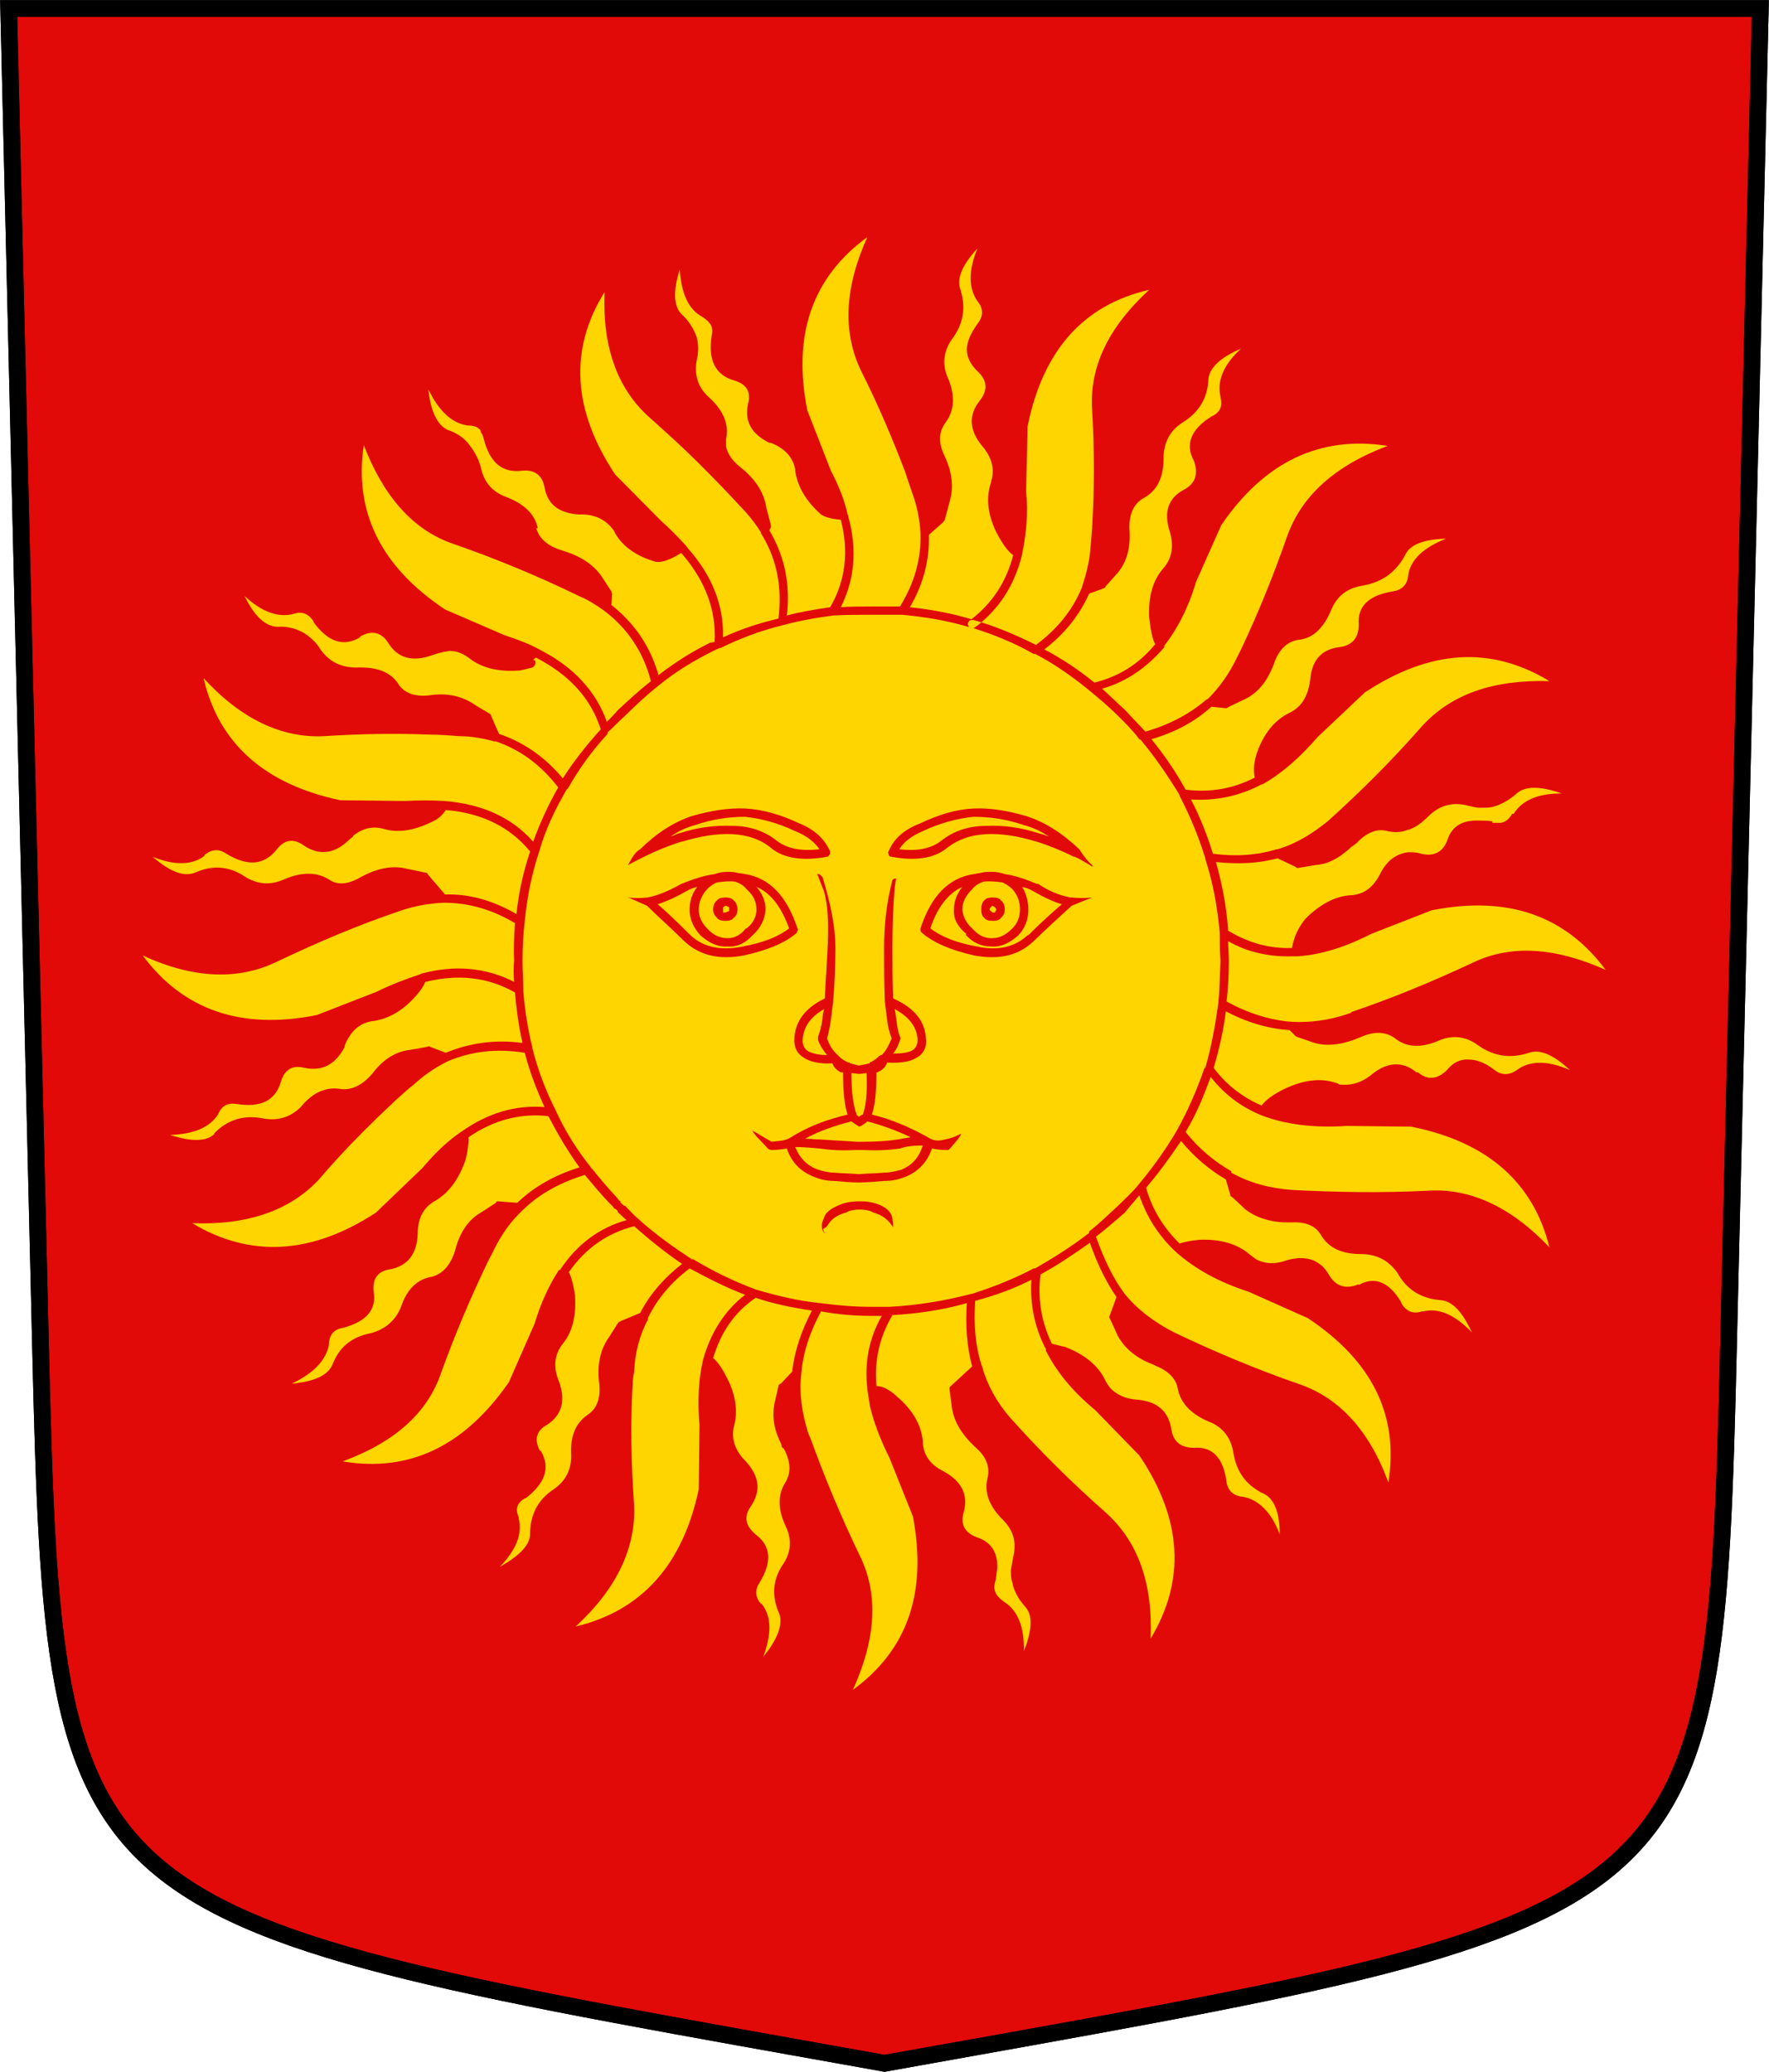 <?xml version="1.0" encoding="UTF-8" standalone="no"?>
<svg
   xmlns:ns3="http://ns.adobe.com/AdobeIllustrator/10.0/"
   xmlns:dc="http://purl.org/dc/elements/1.1/"
   xmlns:cc="http://creativecommons.org/ns#"
   xmlns:rdf="http://www.w3.org/1999/02/22-rdf-syntax-ns#"
   xmlns:svg="http://www.w3.org/2000/svg"
   xmlns="http://www.w3.org/2000/svg"
   xmlns:sodipodi="http://sodipodi.sourceforge.net/DTD/sodipodi-0.dtd"
   xmlns:inkscape="http://www.inkscape.org/namespaces/inkscape"
   width="720"
   height="843.23"
   version="1.1"
   id="svg12"
   sodipodi:docname="CHE Sierre COA.svg"
   inkscape:version="0.92.3 (2405546, 2018-03-11)">
  <defs
     id="defs16">
    <inkscape:perspective
       id="perspective51"
       inkscape:persp3d-origin="475.40198 : 333.74902 : 1"
       inkscape:vp_z="950.80396 : 500.62354 : 1"
       inkscape:vp_y="0 : 1000 : 0"
       inkscape:vp_x="0 : 500.62354 : 1"
       sodipodi:type="inkscape:persp3d" />
    <linearGradient
       id="linearGradient2893">
      <stop
         id="stop2895"
         style="stop-color:#ffffff;stop-opacity:0.314"
         offset="0" />
      <stop
         id="stop2897"
         style="stop-color:#ffffff;stop-opacity:0.251"
         offset="0.19" />
      <stop
         id="stop2901"
         style="stop-color:#6b6b6b;stop-opacity:0.125"
         offset="0.6" />
      <stop
         id="stop2899"
         style="stop-color:#000000;stop-opacity:0.125"
         offset="1" />
    </linearGradient>
  </defs>
  <sodipodi:namedview
     pagecolor="#ffffff"
     bordercolor="#666666"
     borderopacity="1"
     objecttolerance="10"
     gridtolerance="10"
     guidetolerance="10"
     inkscape:pageopacity="0"
     inkscape:pageshadow="2"
     inkscape:window-width="1920"
     inkscape:window-height="1017"
     id="namedview14"
     showgrid="false"
     inkscape:zoom="0.86759842"
     inkscape:cx="15.954914"
     inkscape:cy="421.61499"
     inkscape:window-x="-8"
     inkscape:window-y="-8"
     inkscape:window-maximized="1"
     inkscape:current-layer="g10" />
  <g
     id="g10"
     style="stroke:#000000">
    <path
       d="M 703.51,548 716.473,3.45 H 3.533 L 16.496,548 c 5.657,237.65 9.934,231.97 343.51,291.73 333.57,-59.758 337.85,-54.077 343.51,-291.73 z"
       id="path2"
       inkscape:connector-curvature="0"
       style="fill:#e20909;fill-opacity:1;stroke-width:6.8" />
    <path
       d="M 703.51,548 716.473,3.45 H 3.533 L 16.496,548 c 5.657,237.65 9.934,231.97 343.51,291.73 333.57,-59.758 337.85,-54.077 343.51,-291.73 z"
       id="path8"
       inkscape:connector-curvature="0"
       style="fill:none;stroke-width:6.8" />
    <g
       id="g949"
       transform="translate(-201.115,95.949)" />
    <g
       transform="matrix(0.799,0,0,0.792,-26.067,30.966)"
       style="stroke:none;stroke-width:1.257"
       id="charges"
       inkscape:label="Charges">
      <g
         style="overflow:visible;stroke:none;stroke-width:0.325"
         id="g4658-5"
         transform="matrix(3.869,0,0,3.874,30.48,-4.248)">
        <path
           style="fill:#ffd500;stroke:none;stroke-width:0.325"
           inkscape:connector-curvature="0"
           ns3:knockout="Off"
           d="m 161.25,43.75 v -0.1 c -0.5,-2.1 0.4,-4.3 2.7,-6.4 -2.8,1.2 -4.2,2.6 -4.3,4.1 -0.1,2.5 -1.3,4.4 -3.4,5.7 -1.7,1.1 -2.5,2.7 -2.5,4.8 0,2.4 -0.8,4.1 -2.4,5.1 -1.4,0.7 -2.1,2 -2.1,4 v 0.1 c 0.2,2.5 -0.3,4.4 -1.5,5.9 l -1.6,1.8 c 0,0.1 -0.1,0.2 -0.3,0.3 l -1.9,0.7 c -1.3,2.9 -3.2,5.3 -5.9,7.4 2.3,1.2 4.5,2.7 6.6,4.4 3.2,-0.8 5.9,-2.5 8,-5.1 -0.4,-0.7 -0.6,-1.9 -0.8,-3.6 -0.1,-2.8 0.5,-4.9 1.9,-6.5 1.1,-1.3 1.4,-2.9 0.8,-4.9 -0.8,-2.5 -0.2,-4.4 1.9,-5.5 1.5,-0.8 1.9,-2.1 1.3,-3.8 -1.2,-2.2 -0.4,-4.2 2.3,-5.9 1.1,-0.5 1.5,-1.3 1.2,-2.5"
           id="path4566-3" />
        <path
           style="fill:#ffd500;stroke:none;stroke-width:0.325"
           inkscape:connector-curvature="0"
           ns3:knockout="Off"
           d="m 190.95,62.45 c -3,0.1 -4.8,0.8 -5.4,2.2 -1.2,2.2 -2.9,3.5 -5.4,4 -2.1,0.3 -3.5,1.3 -4.3,3.2 -1,2.4 -2.3,3.7 -4.1,4 -1.5,0.1 -2.7,1.1 -3.4,3 -0.8,2.3 -2,3.9 -3.7,4.8 l -2.3,1.1 c -0.1,0.1 -0.2,0.1 -0.3,0.2 l -2,-0.2 c -2.2,2 -4.8,3.4 -7.9,4.3 1.7,2.1 3.2,4.3 4.5,6.7 3.2,0.4 6.2,-0.1 9.1,-1.6 -0.2,-1.1 -0.1,-2.1 0.3,-3.3 0.9,-2.6 2.4,-4.4 4.3,-5.3 1.6,-0.8 2.4,-2.2 2.7,-4.3 0.2,-2.7 1.5,-4.1 3.8,-4.4 1.7,-0.2 2.6,-1.2 2.6,-3 -0.2,-2.4 1.3,-3.9 4.5,-4.4 1.2,-0.2 1.9,-0.9 2,-2.1 0.3,-2.1 2,-3.7 5,-4.9"
           id="path4568-0" />
        <path
           style="fill:#ffd500;stroke:none;stroke-width:0.325"
           inkscape:connector-curvature="0"
           ns3:knockout="Off"
           d="m 157.95,68.35 v 0.1 c -1,3.3 -2.4,6 -4.1,8.2 v 0.2 c -2.3,2.7 -5,4.6 -8.2,5.5 1,0.9 2,1.9 3,2.8 0.9,1 1.8,1.9 2.7,2.9 3.1,-0.9 5.8,-2.3 8.1,-4.3 h 0.1 c 1.5,-1.5 2.8,-3.3 3.8,-5.4 0.2,-0.4 0.4,-0.8 0.6,-1.2 2.3,-4.9 4.3,-9.9 6.1,-15.1 1.9,-5.3 6.3,-9.3 13.2,-11.9 -8.9,-1.4 -16.2,2.1 -21.9,10.5 l -3.4,7.7"
           id="path4570-4" />
        <path
           style="fill:#ffd500;stroke:none;stroke-width:0.325"
           inkscape:connector-curvature="0"
           ns3:knockout="Off"
           d="m 180.25,82.85 -6.2,5.9 c -2.4,2.8 -4.8,4.9 -7.3,6.3 h -0.1 c -3,1.6 -6.1,2.2 -9.3,2 1.2,2.3 2.1,4.6 2.9,7.2 3,0.4 5.8,0.2 8.4,-0.6 h 0.1 c 2.4,-0.7 4.5,-2 6.6,-3.7 4.3,-3.9 8.5,-8.1 12.4,-12.6 3.9,-4.3 9.4,-6.2 16.8,-6 -7.7,-4.7 -15.7,-4.2 -24.3,1.5"
           id="path4572-0" />
        <path
           style="fill:#ffd500;stroke:none;stroke-width:0.325"
           inkscape:connector-curvature="0"
           ns3:knockout="Off"
           d="m 185.95,101.05 c -0.9,0.4 -1.8,0.4 -2.7,0.2 -1.4,-0.4 -2.8,0.2 -4.1,1.6 -0.3,0.2 -0.5,0.4 -0.7,0.5 -0.3,0.3 -0.5,0.5 -0.8,0.7 -1.2,1 -2.5,1.6 -3.9,1.7 l -2.4,0.4 c -0.1,-0.1 -0.2,-0.1 -0.3,-0.2 l -2.3,-1.1 c -2.5,0.7 -5.2,0.8 -8.1,0.5 0.8,2.9 1.4,5.9 1.6,9.1 2.6,1.6 5.4,2.4 8.4,2.3 0.3,-1.6 0.9,-2.8 1.8,-3.9 1.9,-1.9 3.9,-3 6,-3.1 1.7,-0.1 3,-1.1 3.9,-3 0.9,-1.7 2.1,-2.5 3.6,-2.7 h 0.1 c 0.5,0 1,0 1.6,0.2 1.7,0.4 2.9,-0.2 3.5,-1.9 0.6,-1.8 2,-2.6 4.2,-2.5 0.5,0 1.1,0 1.7,0.1 v 0.2 c 0.4,0 0.8,0 1.1,0 0.6,-0.1 1.1,-0.5 1.5,-1.2 h 0.2 c 1.1,-1.8 3.2,-2.7 6.3,-2.7 -2.8,-1 -4.8,-1 -5.9,0 -1,0.9 -2.1,1.5 -3.2,1.8 -0.5,0.1 -1.1,0.1 -1.6,0.1 h -0.1 c -0.5,0 -1.1,-0.2 -1.6,-0.3 -2,-0.5 -3.7,0 -5.1,1.4 -0.9,0.9 -1.7,1.5 -2.6,1.8 h -0.1"
           id="path4574-8" />
        <path
           style="fill:#ffd500;stroke:none;stroke-width:0.325"
           inkscape:connector-curvature="0"
           ns3:knockout="Off"
           d="m 155.85,96.55 v -0.1 c -1.5,-2.5 -3.2,-5 -5.1,-7.3 l -0.2,-0.1 c -0.8,-1.1 -1.8,-2.1 -2.8,-3.1 -1.2,-1.2 -2.5,-2.3 -3.7,-3.3 -2.3,-1.9 -4.7,-3.6 -7.2,-4.9 h -0.2 c -2.6,-1.5 -5.3,-2.6 -8.2,-3.5 0.1,0.1 0.3,0.1 0.4,0 0.3,-0.2 0.6,-0.4 0.9,-0.7 -0.3,-0.1 -0.7,-0.2 -1,-0.3 -0.2,0 -0.3,0 -0.4,0 -0.2,0.1 -0.3,0.2 -0.3,0.3 -0.1,0.2 -0.1,0.3 0,0.4 0,0.2 0.1,0.3 0.3,0.3 -2.9,-0.9 -5.9,-1.4 -9,-1.7 -1.3,0 -2.7,0 -4.1,0 -1.7,0 -3.4,0 -5,0.1 -2.3,0.3 -4.5,0.7 -6.7,1.3 -2.8,0.7 -5.5,1.7 -8.1,3 h -0.1 c -0.3,0.1 -0.5,0.2 -0.7,0.3 -2.6,1.3 -5.1,2.8 -7.4,4.7 -1.5,1.2 -3,2.6 -4.4,4 -0.8,0.7 -1.5,1.5 -2.3,2.2 v 0.2 c -2.1,2.3 -3.8,4.7 -5.2,7.2 l -0.2,0.2 c -1.5,2.6 -2.8,5.3 -3.6,8.2 -1,3 -1.6,6.1 -1.9,9.2 -0.2,1.7 -0.3,3.5 -0.3,5.3 0,1.2 0.1,2.5 0.1,3.8 v 0.2 c 0.2,2.5 0.6,5.1 1.2,7.5 v 0.1 c 0.7,2.8 1.7,5.5 3,8.1 1.2,2.7 2.8,5.3 4.7,7.7 v 0.1 h 0.1 c 1.1,1.4 2.2,2.7 3.4,4 0.1,0.2 0.3,0.4 0.4,0.4 v 0.2 c 0.2,0.1 0.3,0.3 0.5,0.4 h 0.1 c 0.6,0.6 1.1,1.2 1.7,1.7 2.3,2.1 4.7,3.8 7.1,5.4 h 0.2 c 2.6,1.6 5.3,2.9 8.2,4 2.7,0.8 5.5,1.5 8.4,1.8 l 0.7,-9.2 -0.1,-0.1 c -0.4,-0.6 -0.4,-1.2 0,-2 0.2,-0.8 1.1,-1.4 2.5,-1.9 0.6,-0.2 1.4,-0.3 2.1,-0.3 v -2.5 c -1.1,0 -2.2,-0.1 -3.3,-0.2 -0.9,0 -1.8,-0.2 -2.5,-0.5 -1.9,-0.7 -3.1,-2 -3.7,-3.8 -0.6,0.1 -1.3,0.2 -2,0.2 -0.2,0 -0.4,-0.1 -0.5,-0.2 -0.3,-0.3 -0.7,-0.8 -1.5,-1.6 -0.7,-0.9 -0.7,-0.9 0.3,-0.3 1,0.6 1.5,0.9 1.7,1 0.8,-0.1 1.6,-0.1 2.2,-0.4 0.4,-0.2 0.8,-0.5 1.2,-0.7 1.9,-1.1 4.1,-1.9 6.6,-2.5 -0.4,-1.2 -0.6,-3 -0.6,-5.6 h -0.3 c -0.5,-0.3 -0.9,-0.6 -1.1,-1.2 -1.7,0.1 -2.9,-0.2 -3.7,-0.7 -1,-0.6 -1.4,-1.5 -1.3,-2.7 v -0.1 c 0.2,-2.2 1.5,-3.9 4,-5.1 0.1,-2.3 0.3,-4.8 0.4,-7.4 l -4,-1.6 c 0,0.1 -0.1,0.2 -0.1,0.3 -1.5,1.3 -3.8,2.3 -7,3 -3.2,0.6 -5.8,0 -7.8,-1.9 -1.7,-1.7 -3.4,-3.2 -4.9,-4.7 -1.2,-0.5 -2.1,-1 -2.6,-1.1 0.9,0.1 1.8,0.1 2.7,0 1.5,-0.3 3,-1 4.4,-1.8 1.5,-0.6 2.9,-1.1 4.4,-1.3 0.5,-0.2 1.1,-0.3 1.7,-0.3 0.4,0 0.8,0 1.1,0.1 0.4,0.1 0.8,0.1 1.2,0.2 3.2,0.5 5.5,2.9 6.9,7.2 0.1,0.1 0.1,0.2 0,0.3 l 4,1.6 c 0.1,-2.7 0,-5 -0.5,-6.8 -0.5,-1.2 -0.7,-1.9 -0.9,-2.3 0.1,0 0.3,0 0.4,0.1 l 0.9,-2.4 c -3.2,0.6 -5.7,0.2 -7.3,-1.1 -1.4,-1.2 -3.2,-1.8 -5.2,-1.9 -2.1,-0.1 -4.3,0.3 -6.6,1 h -0.1 c -1.6,0.5 -3.3,1.2 -4.9,2 -0.6,0.3 -1.4,0.7 -2.1,1.1 0.5,-1 1,-1.8 1.6,-2.1 2.1,-2.1 4.4,-3.6 6.8,-4.4 2.4,-0.7 4.8,-1.1 7,-1 2.2,0.1 4.7,0.8 7.2,2 2,0.8 3.3,2.1 4,3.7 0,0.1 0,0.2 0,0.3 -0.1,0.1 -0.1,0.2 -0.2,0.3 0,0 -0.1,0.1 -0.2,0.1 l -0.9,2.4 c 0.1,0.1 0.2,0.2 0.3,0.3 1.1,3.6 1.7,6.7 1.7,9.4 0,2.3 -0.1,4.6 -0.3,7.1 -0.1,0.8 -0.2,1.6 -0.3,2.4 -0.1,0.9 -0.3,1.7 -0.5,2.5 0.3,0.9 0.8,1.7 1.4,2.2 l 0.3,0.3 c 0.3,0.3 0.7,0.5 1.1,0.7 h 0.2 v 0.1 c 0.4,0.1 0.8,0.2 1.2,0.3 0.5,-0.1 1,-0.2 1.4,-0.3 v -0.1 c 0.5,-0.2 0.9,-0.5 1.3,-0.9 h 0.1 v -0.1 h 0.2 c 0.5,-0.5 0.9,-1.2 1.3,-2.2 -0.3,-0.8 -0.5,-1.6 -0.6,-2.5 -0.1,-0.8 -0.2,-1.6 -0.3,-2.4 -0.1,-2.5 -0.1,-4.8 -0.1,-7.1 0,-2.9 0.3,-5.9 1.1,-9 0.1,-0.1 0.2,-0.2 0.3,-0.2 l -0.4,-2.9 c -0.2,0 -0.3,-0.1 -0.3,-0.1 -0.1,-0.1 -0.1,-0.2 -0.1,-0.3 -0.1,-0.1 -0.1,-0.2 0,-0.3 0.6,-1.6 2,-2.9 4.1,-3.7 2.5,-1.2 4.8,-1.9 7.1,-2 2.2,-0.1 4.5,0.3 6.9,1 2.5,0.8 4.8,2.3 7,4.4 0.7,1.1 1.3,1.8 1.7,2.1 l 0.1,0.2 -0.1,4.1 c -0.8,0.3 -1.7,0.7 -2.7,1.1 -1.6,1.5 -3.3,3 -5,4.7 -2,1.9 -4.5,2.5 -7.8,1.9 -3.1,-0.7 -5.4,-1.7 -6.9,-3 -0.1,-0.1 -0.2,-0.2 -0.2,-0.3 0,-0.1 0,-0.2 0,-0.3 1.4,-4.3 3.7,-6.7 7,-7.2 h 0.1 c 0.3,-0.1 0.6,-0.1 1,-0.2 0.4,-0.1 0.8,-0.1 1.3,-0.1 0.6,0 1.1,0.1 1.7,0.3 1.4,0.2 2.8,0.7 4.2,1.3 h 0.2 c 1.3,0.9 2.7,1.5 4.2,1.8 h 0.2 c 0.8,0.1 1.8,0.1 2.7,0 l 0.1,-4.1 c -0.1,0 -0.3,-0.1 -0.4,-0.2 -0.7,-0.4 -1.3,-0.8 -2,-1.1 h -0.1 c -1.6,-0.8 -3.3,-1.5 -4.9,-2 -2.3,-0.7 -4.5,-1.1 -6.6,-1 -2.1,0.1 -3.8,0.7 -5.3,1.9 -1.6,1.3 -4.1,1.7 -7.2,1.1 l 0.4,2.9 h 0.2 c -0.1,0.3 -0.1,0.7 -0.2,1.2 -0.2,2.5 -0.3,5.2 -0.3,8 0,2.1 0,4.4 0.1,6.7 2.7,1.2 4.1,2.9 4.3,5.1 v 0.1 c 0.2,1.2 -0.3,2.2 -1.3,2.7 -0.8,0.5 -2.1,0.7 -3.8,0.6 -0.2,0.6 -0.6,1 -1.3,1.3 h -0.1 c 0,2.6 -0.2,4.4 -0.6,5.6 2.5,0.6 5.1,1.7 7.7,3.2 0.6,0.3 1.2,0.3 1.9,0.1 0.6,-0.1 1.2,-0.3 1.8,-0.6 0.5,-0.3 0.4,-0.1 -0.1,0.6 -0.6,0.7 -1,1.2 -1.1,1.3 -0.1,0.1 -0.2,0.1 -0.4,0.1 -0.8,0 -1.4,-0.1 -1.9,-0.2 -0.6,1.8 -1.8,3.1 -3.6,3.8 -0.8,0.3 -1.6,0.5 -2.6,0.5 h -0.1 c -1.1,0.1 -2.2,0.2 -3.3,0.2 v 2.5 h 0.2 c 0.7,0 1.4,0.1 2,0.3 1.4,0.4 2.1,1.2 2.2,2 0.1,0.5 0.1,1 0.1,1.3 0,-0.1 0,-0.2 -0.1,-0.3 -0.6,-0.9 -1.4,-1.5 -2.5,-1.8 -0.5,-0.3 -1.1,-0.4 -1.7,-0.4 h -0.2 c -0.6,0 -1.2,0.1 -1.7,0.4 -1.2,0.3 -2,0.9 -2.5,1.8 -0.2,0.2 -0.3,0.2 -0.4,0.3 -0.2,0 -0.1,0.3 0.1,0.7 l -0.7,9.2 h 0.1 c 2.2,0.3 4.4,0.5 6.7,0.5 0.8,0 1.6,0 2.4,0 3.7,-0.2 7.3,-0.8 10.7,-1.7 h 0.1 c 2.8,-0.9 5.6,-2 8.2,-3.4 h 0.2 c 2.4,-1.4 4.8,-2.9 7.1,-4.7 v -0.2 c 1.3,-1 2.5,-2.2 3.8,-3.4 0.9,-0.9 1.9,-1.8 2.7,-2.8 1.9,-2.3 3.6,-4.7 5,-7.1 1.5,-2.7 2.7,-5.5 3.7,-8.4 h 0.1 c 0.8,-2.8 1.3,-5.6 1.7,-8.5 0.2,-1.9 0.2,-3.8 0.3,-5.7 -0.1,-1.2 -0.1,-2.4 -0.1,-3.6 v -0.1 c -0.3,-3.4 -0.9,-6.7 -1.9,-9.8 v -0.1 c -0.9,-2.9 -2,-5.6 -3.4,-8.3"
           id="path4576-7" />
        <path
           style="fill:#ffd500;stroke:none;stroke-width:0.325"
           inkscape:connector-curvature="0"
           ns3:knockout="Off"
           d="m 105.25,101.25 c -2.3,-1.1 -4.6,-1.7 -6.6,-1.9 -2.1,0 -4.3,0.3 -6.6,1.1 -1.1,0.3 -2.2,0.8 -3.2,1.5 0.4,-0.1 0.7,-0.3 1.1,-0.4 2.4,-0.8 4.8,-1.1 7,-1 2.3,0 4.3,0.7 5.9,2 1.3,1 3.2,1.4 5.6,1.1 -0.7,-1 -1.7,-1.8 -3.2,-2.4"
           id="path4578-1" />
        <path
           style="fill:#ffd500;stroke:none;stroke-width:0.325"
           inkscape:connector-curvature="0"
           ns3:knockout="Off"
           d="m 106.25,128.65 c -0.1,0.8 0.1,1.4 0.7,1.8 0.6,0.3 1.4,0.5 2.5,0.5 -0.5,-0.6 -0.9,-1.2 -1.2,-2 0,-0.2 0,-0.3 0,-0.4 0.3,-0.8 0.5,-1.6 0.6,-2.5 0,-0.4 0.1,-0.8 0.2,-1.2 -1.7,1 -2.6,2.2 -2.8,3.8"
           id="path4580-4" />
        <path
           style="fill:#ffd500;stroke:none;stroke-width:0.325"
           inkscape:connector-curvature="0"
           ns3:knockout="Off"
           d="m 113.65,133.45 c -0.3,0 -0.6,-0.1 -1,-0.1 0,2.7 0.3,4.5 0.7,5.5 v 0.1 c 0.1,0 0.2,0.1 0.3,0.2 0.1,-0.1 0.2,-0.2 0.3,-0.2 l 0.2,-0.1 c 0.4,-1 0.6,-2.8 0.5,-5.5 -0.3,0 -0.6,0.1 -1,0.1"
           id="path4582-2" />
        <path
           style="fill:#ffd500;stroke:none;stroke-width:0.325"
           inkscape:connector-curvature="0"
           ns3:knockout="Off"
           d="m 120.65,130.35 c 0.5,-0.3 0.8,-0.9 0.7,-1.7 -0.2,-1.6 -1.2,-2.8 -3,-3.8 0.1,0.4 0.1,0.8 0.2,1.2 0.1,0.9 0.2,1.7 0.5,2.5 0.1,0.1 0.1,0.2 0,0.4 -0.2,0.7 -0.5,1.3 -0.9,1.8 1.1,0 1.9,-0.1 2.5,-0.4"
           id="path4584-3" />
        <path
           style="fill:#ffd500;stroke:none;stroke-width:0.325"
           inkscape:connector-curvature="0"
           ns3:knockout="Off"
           d="m 119.25,146.15 c 1.4,-0.6 2.3,-1.6 2.8,-3.2 -1.2,0 -2.2,0.1 -3,0.4 -1.4,0.2 -3,0.3 -4.7,0.2 h -1.3 c -1.7,0.1 -3.2,0 -4.6,-0.2 -1.1,-0.1 -2.1,-0.2 -3.2,-0.2 0.6,1.5 1.6,2.5 3,3 0.6,0.2 1.4,0.4 2.1,0.4 1.1,0.1 2.2,0.1 3.3,0.2 1.1,-0.1 2.2,-0.1 3.3,-0.2 0.8,0 1.6,-0.2 2.3,-0.4"
           id="path4586-6" />
        <path
           style="fill:#ffd500;stroke:none;stroke-width:0.325"
           inkscape:connector-curvature="0"
           ns3:knockout="Off"
           d="m 118.75,142.15 c 0.5,-0.1 1.1,-0.2 1.7,-0.3 -1.9,-0.9 -3.8,-1.6 -5.7,-2.1 -0.2,0.2 -0.5,0.4 -0.8,0.6 -0.1,0 -0.2,0.1 -0.3,0.1 l -0.1,-0.1 c -0.4,-0.2 -0.6,-0.4 -0.9,-0.6 -2.3,0.6 -4.3,1.3 -6.1,2.3 0.7,0 1.3,0.1 2,0.1 1.6,0.1 3.2,0.2 4.8,0.3 h 1 c 1.6,0 3.1,-0.1 4.4,-0.3"
           id="path4588-5" />
        <path
           style="fill:#ffd500;stroke:none;stroke-width:0.325"
           inkscape:connector-curvature="0"
           ns3:knockout="Off"
           d="m 100.15,111.65 c 0,-1 -0.4,-1.9 -1.3,-2.7 -0.4,-0.5 -0.9,-0.8 -1.5,-1 -0.8,-0.1 -1.6,0 -2.4,0.1 -0.5,0.2 -0.9,0.5 -1.3,0.9 -0.7,0.8 -1.1,1.7 -1.1,2.7 0,0.9 0.4,1.8 1.1,2.5 l 1.3,-1.4 c -0.3,-0.3 -0.5,-0.6 -0.5,-1.1 0,-0.5 0.2,-1 0.5,-1.2 0.2,-0.3 0.6,-0.4 1.1,-0.4 0.5,0 0.9,0.1 1.1,0.4 0.3,0.2 0.5,0.7 0.5,1.2 0,0.5 -0.2,0.9 -0.5,1.1 -0.2,0.3 -0.6,0.4 -1.1,0.4 -0.5,0 -0.9,-0.1 -1.1,-0.4 l -1.3,1.4 c 0.8,0.9 1.7,1.3 2.7,1.3 0.9,0 1.7,-0.4 2.4,-1.3 h 0.1 c 0.9,-0.7 1.3,-1.6 1.3,-2.5"
           id="path4590-8" />
        <path
           style="fill:#ffd500;stroke:none;stroke-width:0.325"
           inkscape:connector-curvature="0"
           ns3:knockout="Off"
           d="m 96.05,111.15 -0.3,0.2 v 0.7 h 0.3 c 0.2,-0.1 0.3,-0.1 0.5,-0.2 v -0.5 c -0.2,-0.1 -0.3,-0.2 -0.5,-0.2"
           id="path4592-7" />
        <path
           style="fill:#ffd500;stroke:none;stroke-width:0.325"
           inkscape:connector-curvature="0"
           ns3:knockout="Off"
           d="m 100.15,108.65 c 0.8,0.9 1.2,1.9 1.2,3 -0.1,1.3 -0.6,2.4 -1.7,3.4 -0.9,1 -2,1.6 -3.3,1.5 -1.3,0.1 -2.5,-0.5 -3.6,-1.5 -0.9,-1 -1.4,-2.1 -1.4,-3.4 0,-1.1 0.3,-2.1 1,-3 -0.5,0.1 -1,0.3 -1.5,0.6 -1.2,0.7 -2.5,1.3 -3.7,1.7 1.4,1.2 2.8,2.6 4.3,4.1 1.7,1.6 4,2.1 6.9,1.5 2.7,-0.5 4.7,-1.3 6.1,-2.4 -1,-2.8 -2.4,-4.7 -4.3,-5.5"
           id="path4594-8" />
        <path
           style="fill:#ffd500;stroke:none;stroke-width:0.325"
           inkscape:connector-curvature="0"
           ns3:knockout="Off"
           d="m 137.35,101.55 c 0.5,0.1 0.9,0.3 1.3,0.4 -1.1,-0.7 -2.1,-1.2 -3.3,-1.5 -2.3,-0.8 -4.5,-1.1 -6.6,-1.1 -2.1,0.2 -4.4,0.8 -6.7,1.9 -1.4,0.6 -2.5,1.4 -3.1,2.4 2.4,0.3 4.2,-0.1 5.5,-1.1 1.6,-1.3 3.6,-2 6,-2 2.2,-0.1 4.5,0.2 6.9,1"
           id="path4596-1" />
        <path
           style="fill:#ffd500;stroke:none;stroke-width:0.325"
           inkscape:connector-curvature="0"
           ns3:knockout="Off"
           d="m 140.35,110.95 c -1.3,-0.4 -2.5,-1 -3.7,-1.7 -0.5,-0.3 -1,-0.5 -1.5,-0.6 0.5,0.9 0.8,1.9 0.8,3 0,1.3 -0.4,2.4 -1.3,3.4 -1.1,1 -2.3,1.6 -3.5,1.5 h -0.1 c -1.3,0 -2.4,-0.5 -3.3,-1.5 v -0.2 c -1.1,-0.9 -1.7,-2 -1.6,-3.2 0,-1.1 0.4,-2.1 1.1,-3 -1.8,0.8 -3.3,2.7 -4.2,5.5 1.4,1.1 3.4,1.9 6.1,2.4 2.8,0.6 5,0.1 6.7,-1.5 h 0.1 c 1.5,-1.5 3,-2.9 4.4,-4.1"
           id="path4598-1" />
        <path
           style="fill:#ffd500;stroke:none;stroke-width:0.325"
           inkscape:connector-curvature="0"
           ns3:knockout="Off"
           d="m 130.05,107.95 c -0.6,0.2 -1.1,0.5 -1.5,1 -0.8,0.8 -1.3,1.7 -1.3,2.7 0.1,0.9 0.5,1.8 1.3,2.5 0.7,0.8 1.5,1.3 2.5,1.3 h 0.1 c 1,0 1.8,-0.4 2.7,-1.3 0.7,-0.7 1,-1.6 1,-2.5 h -2 c 0,0.5 -0.2,0.8 -0.5,1.1 -0.2,0.3 -0.6,0.4 -1.1,0.4 -0.5,0 -0.9,-0.1 -1.1,-0.4 -0.3,-0.2 -0.4,-0.6 -0.4,-1.1 0,-0.5 0.1,-1 0.4,-1.2 0.2,-0.3 0.6,-0.4 1.1,-0.4 0.5,0 0.9,0.1 1.1,0.4 0.3,0.2 0.5,0.7 0.5,1.2 h 2 c 0,-1 -0.3,-1.9 -1,-2.7 -0.4,-0.4 -0.9,-0.7 -1.3,-0.9 -0.8,-0.1 -1.7,-0.2 -2.5,-0.1"
           id="path4600-2" />
        <path
           style="fill:#ffd500;stroke:none;stroke-width:0.325"
           inkscape:connector-curvature="0"
           ns3:knockout="Off"
           d="m 130.85,111.65 c 0,0.1 0.1,0.2 0.2,0.2 0,0.1 0.1,0.1 0.2,0.2 h 0.3 c 0.1,-0.2 0.1,-0.3 0.2,-0.4 l -0.2,-0.3 c -0.1,-0.1 -0.2,-0.1 -0.3,-0.2 -0.1,0 -0.2,0.1 -0.2,0.2 -0.1,0 -0.2,0.1 -0.2,0.3"
           id="path4602-2" />
        <path
           style="fill:#ffd500;stroke:none;stroke-width:0.325"
           inkscape:connector-curvature="0"
           ns3:knockout="Off"
           d="m 144.15,63.35 c 0.1,-0.8 0.1,-1.5 0.2,-2.3 v -0.1 c 0.3,-5.1 0.3,-10.3 0,-15.5 -0.4,-5.7 2.1,-11 7.5,-16 -8.7,2 -14,8.1 -16,18.1 l -0.2,8.6 c 0.3,3 0,5.8 -0.5,8.2 v 0.1 c -0.9,3.8 -2.7,6.8 -5.4,9.1 2.5,0.8 4.8,1.8 7.2,3 2.8,-2.1 4.8,-4.6 6,-7.5 0.6,-1.8 1.1,-3.7 1.2,-5.7"
           id="path4604-8" />
        <path
           style="fill:#ffd500;stroke:none;stroke-width:0.325"
           inkscape:connector-curvature="0"
           ns3:knockout="Off"
           d="m 171.45,117.85 h -0.7 c -3,0.1 -5.9,-0.5 -8.5,-2 0,0.9 0.1,1.7 0.1,2.6 0,1.8 -0.1,3.6 -0.3,5.4 2.9,1.6 5.8,2.5 8.7,2.7 2.3,0.1 4.7,-0.2 7.1,-1 0.2,-0.1 0.3,-0.1 0.6,-0.2 v -0.1 c 5.3,-1.8 10.6,-4 15.9,-6.5 5.1,-2.5 10.9,-2.1 17.6,0.9 -5.3,-7.2 -12.9,-9.9 -22.9,-7.9 l -7.9,3.1 c -3.5,1.8 -6.7,2.8 -9.7,3"
           id="path4606-9" />
        <path
           style="fill:#ffd500;stroke:none;stroke-width:0.325"
           inkscape:connector-curvature="0"
           ns3:knockout="Off"
           d="m 161.95,125.15 c -0.3,2.5 -0.9,5.1 -1.6,7.5 1.7,2.3 3.8,3.9 6.3,5 0.6,-0.8 1.6,-1.5 3,-2.2 2.5,-1.2 4.8,-1.5 6.8,-0.8 0.1,0 0.3,0.1 0.4,0.2 1.5,0.2 3,-0.2 4.4,-1.4 2,-1.6 4,-1.7 5.8,-0.2 h 0.2 c 1.3,1.1 2.6,0.9 3.8,-0.3 0.8,-1 1.8,-1.5 2.9,-1.4 1,0 2.1,0.4 3.4,1.4 0.9,0.7 1.9,0.7 2.9,0 1.7,-1.3 4.1,-1.3 7,0 -2.2,-2.1 -4,-2.8 -5.4,-2.3 -2.4,0.8 -4.6,0.5 -6.7,-1 -1.6,-1.2 -3.4,-1.4 -5.2,-0.6 -2.3,1 -4.2,0.9 -5.7,-0.3 -1.2,-0.9 -2.7,-1 -4.5,-0.2 -2.3,1 -4.3,1.3 -6.1,0.8 l -2.3,-0.8 c -0.2,-0.1 -0.3,-0.1 -0.3,-0.2 l -0.7,-0.7 c -2.8,-0.2 -5.6,-1 -8.4,-2.5"
           id="path4608-0" />
        <path
           style="fill:#ffd500;stroke:none;stroke-width:0.325"
           inkscape:connector-curvature="0"
           ns3:knockout="Off"
           d="m 97.15,41.45 c -2.4,-0.7 -3.4,-2.7 -2.9,-5.9 0.1,-0.5 0.1,-0.8 0,-1.2 -0.2,-0.5 -0.6,-0.9 -1.2,-1.3 -1.9,-1 -2.8,-3.2 -3,-6.3 -0.9,2.9 -0.8,4.8 0.2,5.9 1,0.9 1.6,1.9 2,3 0.3,1 0.3,2.1 0,3.3 -0.3,2 0.3,3.6 1.8,4.9 1.8,1.7 2.5,3.5 2.1,5.4 0,0.3 0,0.7 0,1 0.2,1 0.9,2 2.1,2.9 1.8,1.5 2.9,3.2 3.2,5.2 l 0.6,2.3 c 0,0.1 0,0.2 0,0.3 l -0.2,0.4 c 2,3.4 2.8,7.2 2.3,11.3 1.8,-0.5 3.7,-0.8 5.7,-1.1 2,-3.4 2.5,-7.4 1.4,-11.6 -1.1,-0.1 -2,-0.3 -2.6,-0.7 -2,-1.8 -3.1,-3.7 -3.4,-5.8 v -0.2 c -0.3,-1.6 -1.4,-2.8 -3.2,-3.5 h -0.2 c -2.4,-1.2 -3.3,-2.9 -2.8,-5.2 0.4,-1.6 -0.2,-2.6 -1.9,-3.1"
           id="path4610-0" />
        <path
           style="fill:#ffd500;stroke:none;stroke-width:0.325"
           inkscape:connector-curvature="0"
           ns3:knockout="Off"
           d="m 113.95,40.25 c -2.5,-5.2 -2.2,-11.1 0.8,-17.8 -7.2,5.3 -9.9,12.9 -7.9,23 l 3.1,8 c 1,1.9 1.8,3.9 2.2,5.8 0,0 0.1,0.1 0.1,0.3 1.2,4.4 0.8,8.4 -1,12 1.3,-0.1 2.6,-0.1 4,-0.1 1.2,0 2.5,0 3.8,0 1.9,-3.1 2.8,-6.3 2.7,-9.7 -0.1,-1.7 -0.4,-3.4 -1,-5.1 -0.3,-0.9 -0.7,-2 -1,-3 -1.7,-4.5 -3.6,-9 -5.8,-13.4"
           id="path4612-8" />
        <path
           style="fill:#ffd500;stroke:none;stroke-width:0.325"
           inkscape:connector-curvature="0"
           ns3:knockout="Off"
           d="m 129.25,30.95 c -1.2,-1.7 -1.2,-4.1 0,-7 -2.1,2.3 -2.8,4.1 -2.2,5.6 0.7,2.4 0.3,4.5 -1.2,6.5 -1.1,1.6 -1.3,3.4 -0.4,5.3 0.9,2.3 0.7,4.2 -0.4,5.7 -0.9,1.2 -1,2.7 -0.1,4.5 1,2.2 1.2,4.2 0.6,6.1 l -0.6,2.3 c -0.1,0.1 -0.1,0.2 -0.2,0.3 l -1.9,1.7 c 0.1,3.3 -0.7,6.5 -2.5,9.6 2.8,0.3 5.5,0.8 8.1,1.6 2.8,-2.2 4.6,-5 5.5,-8.5 -0.7,-0.5 -1.4,-1.5 -2.2,-3 -1.2,-2.5 -1.4,-4.7 -0.7,-6.7 v -0.1 c 0.5,-1.6 0.1,-3.2 -1.2,-4.7 -1.7,-2.1 -1.8,-4.1 -0.3,-6 1.1,-1.4 1,-2.7 -0.3,-3.9 -0.9,-0.9 -1.4,-1.8 -1.4,-2.9 0,-1 0.5,-2.1 1.4,-3.4 0.8,-1 0.8,-2 0,-3"
           id="path4614-7" />
        <path
           style="fill:#ffd500;stroke:none;stroke-width:0.325"
           inkscape:connector-curvature="0"
           ns3:knockout="Off"
           d="m 63.85,48.35 v -0.2 c -0.3,-0.5 -0.9,-0.7 -1.6,-0.7 h -0.1 c -2.1,-0.3 -3.8,-1.9 -5.2,-4.8 0.3,2.9 1.2,4.8 2.6,5.4 1.2,0.4 2.2,1.1 2.9,2.1 0.6,0.8 1.1,1.7 1.4,2.8 0.4,2 1.5,3.3 3.4,4 2.3,0.9 3.7,2.2 4.1,4.1 h -0.2 c 0.4,1.4 1.5,2.4 3.5,3 2.3,0.7 4,1.8 5.1,3.4 l 1.3,2 c 0,0.1 0.1,0.3 0.1,0.4 l -0.1,1.4 c 3,2.4 5.1,5.4 6.2,9.3 2.2,-1.7 4.4,-3.1 6.8,-4.3 h 0.2 c 0.1,0 0.2,-0.1 0.4,-0.1 0.2,-4.2 -1.2,-8.1 -4.4,-11.8 -1.6,1 -2.8,1.4 -3.6,1.1 -2.6,-0.8 -4.4,-2.2 -5.3,-4.1 -1,-1.4 -2.5,-2.2 -4.6,-2.1 -2.6,-0.2 -4.1,-1.3 -4.5,-3.6 -0.3,-1.6 -1.3,-2.4 -3,-2.2 -2.6,0.3 -4.2,-1.1 -5,-4.2 -0.1,-0.4 -0.2,-0.7 -0.4,-0.9"
           id="path4616-9" />
        <path
           style="fill:#ffd500;stroke:none;stroke-width:0.325"
           inkscape:connector-curvature="0"
           ns3:knockout="Off"
           d="m 60.25,63.15 c -5.3,-1.8 -9.2,-6.3 -11.8,-13.1 -1.3,8.8 2.2,16.1 10.7,21.8 l 7.8,3.4 c 1.8,0.6 3.4,1.2 4.8,2 4.4,2.3 7.3,5.5 8.7,9.5 0.5,-0.5 1,-1 1.5,-1.6 1.4,-1.3 2.8,-2.6 4.3,-3.8 -1,-3.9 -3.1,-7 -6.1,-9.3 -1.1,-0.8 -2.2,-1.5 -3.4,-2 -5.3,-2.6 -10.8,-4.9 -16.5,-6.9"
           id="path4618-8" />
        <path
           style="fill:#ffd500;stroke:none;stroke-width:0.325"
           inkscape:connector-curvature="0"
           ns3:knockout="Off"
           d="m 59.75,77.35 c -0.8,0.1 -1.6,0.3 -2.4,0.6 -2.6,0.9 -4.5,0.3 -5.7,-1.7 -0.9,-1.4 -2.2,-1.7 -3.7,-0.8 v 0.1 c -2.2,1.3 -4.2,0.6 -6.1,-2 v -0.1 c -0.7,-1.1 -1.6,-1.4 -2.7,-1 -2,0.5 -4.2,-0.3 -6.4,-2.4 1.3,2.7 2.7,4 4.3,4.1 1.3,-0.1 2.4,0.2 3.5,0.8 0.9,0.6 1.6,1.2 2.2,2.2 1.2,1.7 2.8,2.4 4.7,2.4 2.6,-0.1 4.4,0.5 5.5,2.1 0.7,1.2 2.1,1.8 4,1.6 2.5,-0.4 4.5,0.1 6.2,1.3 l 2,1.2 c 0,0.1 0.1,0.2 0.1,0.3 l 1,2.3 c 3.2,1.1 6,3 8.4,5.9 1.4,-2.2 3.1,-4.4 5,-6.5 -1.3,-4.1 -4.1,-7.2 -8.5,-9.5 h -0.1 l -0.3,0.3 c 0.2,0 0.3,0.1 0.3,0.3 0,0.1 0,0.3 -0.1,0.4 -0.1,0.2 -0.2,0.2 -0.3,0.3 -0.5,0.1 -1.1,0.3 -1.7,0.4 h -0.1 c -2.8,0.2 -5,-0.4 -6.6,-1.7 -0.8,-0.6 -1.6,-0.9 -2.5,-0.9"
           id="path4620-6" />
        <path
           style="fill:#ffd500;stroke:none;stroke-width:0.325"
           inkscape:connector-curvature="0"
           ns3:knockout="Off"
           d="m 60.95,88.65 c -1.2,-0.1 -2.5,-0.2 -3.8,-0.2 -4.6,-0.2 -9.2,-0.1 -13.9,0.2 -5.6,0.3 -11,-2.3 -15.9,-7.7 2,8.7 8.1,14.1 18,16.2 l 8.5,0.1 c 1.9,-0.1 3.6,-0.1 5.2,0 5,0.4 8.9,2.2 11.7,5.4 0.9,-2.5 2,-4.9 3.3,-7.2 -2.3,-3 -5,-5 -8.2,-6.1 h -0.2 c -1.5,-0.4 -3,-0.7 -4.7,-0.7"
           id="path4622-5" />
        <path
           style="fill:#ffd500;stroke:none;stroke-width:0.325"
           inkscape:connector-curvature="0"
           ns3:knockout="Off"
           d="m 40.55,103.15 c -1.4,-1 -2.6,-0.8 -3.7,0.7 -1.6,1.9 -3.7,2.1 -6.5,0.4 -1,-0.7 -2,-0.6 -2.9,0.2 v 0.1 c -1.6,1.2 -3.9,1.3 -6.8,0.1 2.3,2 4.1,2.7 5.6,2.1 2.2,-1 4.4,-0.9 6.5,0.5 1.7,1.1 3.4,1.2 5.2,0.4 2.3,-1 4.3,-1 5.9,0 1.1,0.8 2.5,0.7 4.2,-0.3 2.2,-1.2 4.2,-1.6 6.1,-1.1 l 2.4,0.5 c 0.2,0 0.3,0.1 0.3,0.2 l 2.3,2.7 c 3.2,-0.1 6.3,0.8 9.4,2.6 0.3,-2.9 0.9,-5.6 1.8,-8.3 -2.6,-3.2 -6.3,-5.1 -11.1,-5.5 -0.4,0.6 -0.9,1.1 -1.5,1.4 -2.5,1.3 -4.7,1.7 -6.7,1.1 -1.4,-0.4 -2.7,-0.1 -4,0.9 v 0.1 c -0.2,0.2 -0.4,0.3 -0.7,0.6 -1.9,1.8 -3.9,1.9 -5.8,0.6"
           id="path4624-9" />
        <path
           style="fill:#ffd500;stroke:none;stroke-width:0.325"
           inkscape:connector-curvature="0"
           ns3:knockout="Off"
           d="m 40.65,132.65 c -1.6,-0.4 -2.6,0.2 -3.1,1.8 -0.7,2.5 -2.6,3.5 -5.8,3 -1.2,-0.2 -2,0.2 -2.5,1.4 -1.1,1.7 -3.2,2.6 -6.3,2.7 2.8,0.9 4.7,0.9 5.8,-0.1 v -0.1 c 1.7,-1.8 3.9,-2.5 6.4,-2 2,0.4 3.7,-0.2 5,-1.5 1.6,-2 3.4,-2.7 5.2,-2.4 1.4,0.2 2.8,-0.4 4.2,-2 1.4,-1.9 3.1,-3 5.1,-3.2 l 2.2,-0.4 c 0.1,-0.1 0.2,-0.1 0.3,0 l 2.1,0.8 c 3.1,-1.3 6.5,-1.8 10.1,-1.3 -0.5,-2.2 -0.8,-4.4 -1,-6.7 -3.5,-2 -7.4,-2.5 -11.8,-1.4 -0.2,0.5 -0.6,1.1 -1.1,1.7 -1.8,2.1 -3.7,3.2 -5.8,3.5 h -0.1 c -1.7,0.3 -2.8,1.3 -3.6,3.2 v 0.2 c -1.2,2.3 -2.9,3.3 -5.3,2.8"
           id="path4626-2" />
        <path
           style="fill:#ffd500;stroke:none;stroke-width:0.325"
           inkscape:connector-curvature="0"
           ns3:knockout="Off"
           d="m 19.35,117.75 c 5.3,7.2 12.9,9.9 22.9,7.9 l 7.9,-3.1 c 2,-1 3.9,-1.7 5.7,-2.3 l 0.2,-0.1 c 4.4,-1.2 8.5,-0.8 12.2,1.1 -0.1,-1 -0.1,-1.9 0,-2.8 -0.1,-1.7 0,-3.3 0.1,-5 -3,-1.8 -6.1,-2.7 -9.3,-2.7 h -0.2 c -1.8,0.1 -3.6,0.4 -5.4,1 -5.6,1.9 -11,4.2 -16.4,6.8 -5.1,2.5 -11,2.3 -17.7,-0.8"
           id="path4628-8" />
        <path
           style="fill:#ffd500;stroke:none;stroke-width:0.325"
           inkscape:connector-curvature="0"
           ns3:knockout="Off"
           d="m 59.55,131.75 c -1.6,0.8 -3.1,1.8 -4.5,3.1 -0.8,0.6 -1.5,1.3 -2.3,2 -3.5,3.3 -7,6.8 -10.2,10.6 -3.8,4.1 -9.4,6.1 -16.7,5.8 7.6,4.6 15.7,4.2 24.2,-1.4 l 6.1,-5.9 c 1.6,-1.9 3.3,-3.6 5.1,-4.8 3.5,-2.5 7.1,-3.6 11,-3.3 -1.1,-2.4 -2,-4.8 -2.6,-7.2 -3.7,-0.6 -7,-0.2 -10.1,1.1"
           id="path4630-6" />
        <path
           style="fill:#ffd500;stroke:none;stroke-width:0.325"
           inkscape:connector-curvature="0"
           ns3:knockout="Off"
           d="m 100.75,61.65 c -0.6,-1 -1.3,-1.9 -2,-2.7 -2.1,-2.3 -4.2,-4.5 -6.4,-6.7 -2,-2 -4.1,-3.9 -6.2,-5.8 -4.3,-3.8 -6.3,-9.4 -6,-16.7 -4.7,7.6 -4.2,15.7 1.4,24.2 l 6,6.1 c 1.1,1 2.2,2.1 3.1,3.1 0.2,0.2 0.3,0.3 0.4,0.5 3.3,3.7 4.8,7.7 4.7,11.9 2.3,-1.1 4.8,-1.9 7.3,-2.5 0.5,-4.2 -0.2,-7.9 -2.3,-11.3 v -0.1"
           id="path4632-1" />
        <path
           style="fill:#ffd500;stroke:none;stroke-width:0.325"
           inkscape:connector-curvature="0"
           ns3:knockout="Off"
           d="m 148.65,151.85 c -1.3,1.1 -2.5,2.2 -3.8,3.2 1.1,3.1 2.3,5.6 3.8,7.6 1.6,2 3.8,3.7 6.5,5.1 5.2,2.5 10.6,4.8 16.3,6.8 5.4,1.8 9.4,6.2 11.9,13.1 1.4,-8.9 -2.1,-16.1 -10.6,-21.8 l -7.8,-3.5 c -4,-1.3 -7.2,-3.1 -9.7,-5.4 -2.2,-2.1 -3.7,-4.5 -4.7,-7.4 -0.6,0.8 -1.3,1.5 -1.9,2.3"
           id="path4634-0" />
        <path
           style="fill:#ffd500;stroke:none;stroke-width:0.325"
           inkscape:connector-curvature="0"
           ns3:knockout="Off"
           d="m 125.55,175.15 c 0.1,-0.2 0.1,-0.3 0.2,-0.3 l 2.8,-2.6 c -0.7,-2.6 -0.9,-5.4 -0.7,-8.4 -3.1,0.9 -6.4,1.4 -9.8,1.6 -1.7,2.9 -2.4,6 -2.1,9.4 0.2,0 0.5,0.1 0.7,0.1 0.8,0.3 1.5,0.8 2,1.3 2.1,1.8 3.2,3.8 3.4,5.9 0,1.7 0.9,3.1 2.7,4 2.4,1.3 3.3,3.1 2.7,5.4 -0.5,1.6 0.1,2.8 1.8,3.4 1.8,0.6 2.7,2 2.6,4.1 -0.1,0.6 -0.1,1.2 -0.3,1.9 -0.1,0.4 -0.1,0.8 0,1.1 0.2,0.6 0.6,1 1.3,1.5 1.7,1.1 2.6,3.3 2.5,6.5 1.1,-2.8 1.2,-4.8 0.2,-5.9 -0.9,-1 -1.5,-2.1 -1.7,-3.2 -0.2,-0.6 -0.2,-1.1 -0.2,-1.7 0.1,-0.6 0.2,-1.1 0.3,-1.7 0.5,-2 0,-3.6 -1.4,-5 -1.8,-1.8 -2.4,-3.6 -2,-5.4 0.4,-1.5 -0.1,-2.9 -1.6,-4.2 -1.8,-1.7 -2.9,-3.5 -3.1,-5.5 l -0.3,-2.3"
           id="path4636-6" />
        <path
           style="fill:#ffd500;stroke:none;stroke-width:0.325"
           inkscape:connector-curvature="0"
           ns3:knockout="Off"
           d="m 129.85,172.25 c 0.7,2.5 1.9,4.7 3.7,6.8 3.9,4.4 8.1,8.6 12.6,12.6 4.2,3.8 6.2,9.3 5.9,16.7 4.6,-7.7 4.2,-15.8 -1.5,-24.3 l -5.8,-6 c -3,-2.5 -5.1,-5.1 -6.5,-7.9 v -0.2 c -1.5,-2.9 -2.1,-6 -1.9,-9.2 -2.3,1.2 -4.8,2.1 -7.4,2.8 -0.2,3.1 0,5.9 0.8,8.4 0,0.1 0.1,0.2 0.1,0.3"
           id="path4638-0" />
        <path
           style="fill:#ffd500;stroke:none;stroke-width:0.325"
           inkscape:connector-curvature="0"
           ns3:knockout="Off"
           d="m 146.75,166.05 c -0.1,-0.2 -0.2,-0.3 -0.1,-0.5 l 0.9,-2.5 c -1.3,-1.9 -2.5,-4.3 -3.5,-7.2 -2.1,1.5 -4.3,3 -6.5,4.2 -0.4,3.2 0.1,6.3 1.5,9.2 0.5,0.1 1.1,0.3 1.7,0.4 2.6,1 4.4,2.5 5.3,4.4 0.2,0.4 0.4,0.7 0.7,1.1 0.8,0.8 1.9,1.4 3.4,1.5 2.7,0.2 4.2,1.5 4.6,3.8 0.2,1.7 1.2,2.6 3,2.6 2.4,-0.2 3.9,1.3 4.3,4.6 0.2,1.1 0.9,1.8 2.2,1.9 2,0.4 3.7,2 4.8,5 0,-3 -0.8,-4.8 -2.1,-5.4 -2.3,-1.1 -3.6,-2.9 -4,-5.4 -0.3,-2 -1.4,-3.5 -3.3,-4.2 -2.3,-1 -3.6,-2.4 -4,-4.2 -0.2,-1.4 -1.2,-2.5 -3,-3.2 -0.1,-0.1 -0.2,-0.1 -0.4,-0.2 -2.1,-0.8 -3.6,-2.1 -4.5,-3.7 l -1,-2.2"
           id="path4640-2" />
        <path
           style="fill:#ffd500;stroke:none;stroke-width:0.325"
           inkscape:connector-curvature="0"
           ns3:knockout="Off"
           d="m 83.05,152.85 c -0.4,-0.3 -0.7,-0.7 -1.1,-1 -0.1,-0.3 -0.2,-0.4 -0.4,-0.5 h -0.1 c -0.1,-0.2 -0.3,-0.4 -0.4,-0.5 -1.3,-1.3 -2.4,-2.7 -3.5,-4 -3.2,1 -6,2.5 -8.2,4.7 -1.5,1.4 -2.7,3.1 -3.7,5.1 -0.3,0.7 -0.7,1.3 -1,2 -2.2,4.6 -4.2,9.4 -6,14.4 -1.8,5.4 -6.2,9.3 -13,11.8 8.9,1.5 16.1,-2.1 21.9,-10.5 l 3.4,-7.8 c 0.8,-2.7 1.9,-5.1 3.2,-7.1 h 0.2 v -0.1 c 2.2,-3.3 5.1,-5.5 8.7,-6.5"
           id="path4642-5" />
        <path
           style="fill:#ffd500;stroke:none;stroke-width:0.325"
           inkscape:connector-curvature="0"
           ns3:knockout="Off"
           d="m 90.35,158.65 c -2.2,-1.5 -4.3,-3.2 -6.3,-5 -3.5,0.9 -6.4,2.9 -8.6,6.1 0.3,0.6 0.6,1.6 0.8,3 0.2,2.7 -0.3,4.9 -1.6,6.5 -1.1,1.4 -1.3,3.1 -0.5,5 0.9,2.5 0.4,4.4 -1.5,5.7 -1.5,0.8 -1.8,2 -1,3.5 h 0.1 c 1.3,2.2 0.6,4.3 -2,6.3 h -0.1 c -1,0.6 -1.3,1.4 -0.8,2.5 v 0.2 c 0.5,2 -0.3,4.1 -2.5,6.4 2.6,-1.5 4,-2.9 4,-4.4 0,-2.5 1,-4.5 3.1,-5.9 1.6,-1.1 2.4,-2.7 2.3,-4.7 -0.1,-2.4 0.6,-4.1 2.2,-5.2 1.2,-0.8 1.7,-2.2 1.5,-4.1 -0.3,-2.5 0.1,-4.5 1.3,-6.2 l 1.2,-1.9 c 0.1,-0.1 0.2,-0.1 0.3,-0.2 l 2.6,-1.1 c 1.2,-2.4 3.1,-4.6 5.5,-6.5"
           id="path4644-1" />
        <path
           style="fill:#ffd500;stroke:none;stroke-width:0.325"
           inkscape:connector-curvature="0"
           ns3:knockout="Off"
           d="m 85.85,165.85 v 0.2 c -1.1,2.1 -1.7,4.4 -1.8,6.9 -0.1,0.5 -0.2,1.1 -0.2,1.6 -0.3,5.3 -0.2,10.7 0.2,16.2 0.2,5.6 -2.3,11 -7.7,16 8.7,-2.1 14.1,-8.2 16.2,-18.2 l 0.1,-8.5 c -0.3,-3.3 -0.1,-6.3 0.5,-8.8 1,-3.5 2.8,-6.4 5.5,-8.5 -2.6,-1 -4.9,-2.2 -7.3,-3.5 -2.5,1.9 -4.3,4.1 -5.5,6.6"
           id="path4646-3" />
        <path
           style="fill:#ffd500;stroke:none;stroke-width:0.325"
           inkscape:connector-curvature="0"
           ns3:knockout="Off"
           d="m 96.15,173.55 c 1.3,2.4 1.6,4.7 1,6.8 -0.3,1.6 0.2,3.1 1.6,4.5 1.8,2 2,3.9 0.7,5.9 -1,1.4 -0.8,2.6 0.6,3.8 2,1.5 2.2,3.6 0.5,6.4 -0.6,0.9 -0.6,1.9 0.2,2.8 h 0.1 c 1.3,1.7 1.3,4 0.2,7 1.9,-2.3 2.6,-4.3 2.1,-5.7 -1,-2.2 -0.9,-4.4 0.4,-6.4 1.2,-1.7 1.3,-3.5 0.4,-5.3 -1,-2.2 -1,-4.1 0,-5.7 0.8,-1.3 0.7,-2.8 -0.2,-4.5 -0.2,-0.1 -0.3,-0.2 -0.3,-0.4 v -0.1 c -1,-2 -1.3,-3.8 -0.9,-5.6 l 0.5,-2.2 c 0,-0.2 0.1,-0.2 0.3,-0.3 l 1.5,-1.6 c 0.3,-2.7 1.2,-5.4 2.6,-8.1 -2.6,-0.4 -5.1,-0.9 -7.4,-1.7 -2.8,1.9 -4.6,4.6 -5.6,8 0.5,0.4 1.1,1.2 1.7,2.4"
           id="path4648-6" />
        <path
           style="fill:#ffd500;stroke:none;stroke-width:0.325"
           inkscape:connector-curvature="0"
           ns3:knockout="Off"
           d="m 115.25,165.55 c -2.2,0 -4.5,-0.2 -6.6,-0.6 -1.5,2.8 -2.4,5.6 -2.6,8.3 -0.3,2.6 0.1,5.2 0.9,7.8 0.1,0.3 0.2,0.5 0.3,0.7 1.9,5.3 4.1,10.6 6.6,15.8 2.4,5.1 2,10.9 -1,17.6 7.2,-5.3 9.8,-12.9 7.9,-23 l -3.1,-7.8 c -1.2,-2.4 -2.1,-4.8 -2.6,-7 v -0.1 c -0.1,-0.7 -0.2,-1.3 -0.3,-1.9 v -0.1 c -0.4,-3.5 0.2,-6.7 1.9,-9.7 -0.5,0 -0.9,0 -1.4,0"
           id="path4650-1" />
        <path
           style="fill:#ffd500;stroke:none;stroke-width:0.325"
           inkscape:connector-curvature="0"
           ns3:knockout="Off"
           d="m 76.85,145.85 c -1.6,-2.2 -2.9,-4.5 -4.1,-6.8 -3.7,-0.4 -7.2,0.5 -10.5,2.8 0,0.9 -0.1,1.8 -0.4,3 -0.9,2.6 -2.2,4.4 -4.1,5.5 -1.4,0.8 -2.2,2.2 -2.2,4.3 -0.1,2.7 -1.3,4.2 -3.5,4.7 -1.7,0.2 -2.5,1.2 -2.3,3 0.4,2.4 -1,4 -4.1,4.8 -1.2,0.2 -1.8,1 -1.8,2.3 -0.4,2 -2,3.7 -4.9,5.1 3,-0.3 4.8,-1.1 5.4,-2.6 0.9,-2.3 2.5,-3.6 5,-4.1 1.9,-0.5 3.3,-1.7 4,-3.5 0.8,-2.4 2.2,-3.7 4.1,-4 1.4,-0.4 2.4,-1.5 3,-3.4 0.6,-2.4 1.7,-4.1 3.4,-5.1 l 2,-1.3 c 0,-0.1 0.1,-0.2 0.2,-0.2 l 2.6,0.2 c 2.3,-2.2 5,-3.7 8.2,-4.7"
           id="path4652-4" />
        <path
           style="fill:#ffd500;stroke:none;stroke-width:0.325"
           inkscape:connector-curvature="0"
           ns3:knockout="Off"
           d="m 179.75,157.35 c -2.5,0 -4.2,-0.8 -5.2,-2.4 -0.7,-1.3 -2,-1.9 -3.9,-1.8 -0.4,0 -0.7,0 -1,0 -2.1,-0.1 -3.8,-0.7 -5.1,-1.7 l -1.7,-1.6 c -0.2,-0.1 -0.3,-0.2 -0.3,-0.3 l -0.6,-2.1 c -2.2,-1.3 -4.2,-3 -5.9,-5.1 -1.4,2.1 -2.9,4.2 -4.6,6.2 0.8,2.9 2.3,5.3 4.4,7.4 0.6,-0.2 1.5,-0.4 2.7,-0.5 2.8,-0.1 5,0.6 6.6,2 0.3,0.2 0.5,0.4 0.8,0.6 1.1,0.6 2.5,0.7 4.1,0.1 2.5,-0.7 4.4,0 5.5,2 0.9,1.5 2.2,1.9 3.9,1.2 v 0.1 c 2.1,-1.2 4,-0.4 5.6,2.3 v 0.1 c 0.6,1.1 1.6,1.5 2.7,1.1 h 0.2 c 2.1,-0.5 4.2,0.5 6.4,2.8 -1.3,-2.8 -2.6,-4.2 -4.2,-4.3 -2.5,-0.2 -4.4,-1.4 -5.6,-3.6 -1.2,-1.7 -2.8,-2.5 -4.8,-2.5"
           id="path4654-4" />
        <path
           style="fill:#ffd500;stroke:none;stroke-width:0.325"
           inkscape:connector-curvature="0"
           ns3:knockout="Off"
           d="m 186.35,140.45 -8.5,-0.1 c -4.3,0.3 -8.1,-0.2 -11.2,-1.4 -2.7,-1.1 -4.9,-2.8 -6.7,-5.1 -0.9,2.5 -1.9,5 -3.3,7.3 1.8,2.3 3.9,4 6,5.2 v 0.2 c 2.5,1.4 5.2,2.1 8.1,2.3 5.8,0.3 11.7,0.4 17.7,0.1 5.7,-0.4 11.1,2.2 16.1,7.5 -2.1,-8.6 -8.2,-14 -18.2,-16"
           id="path4656-7" />
      </g>
    </g>
  </g>
</svg>
